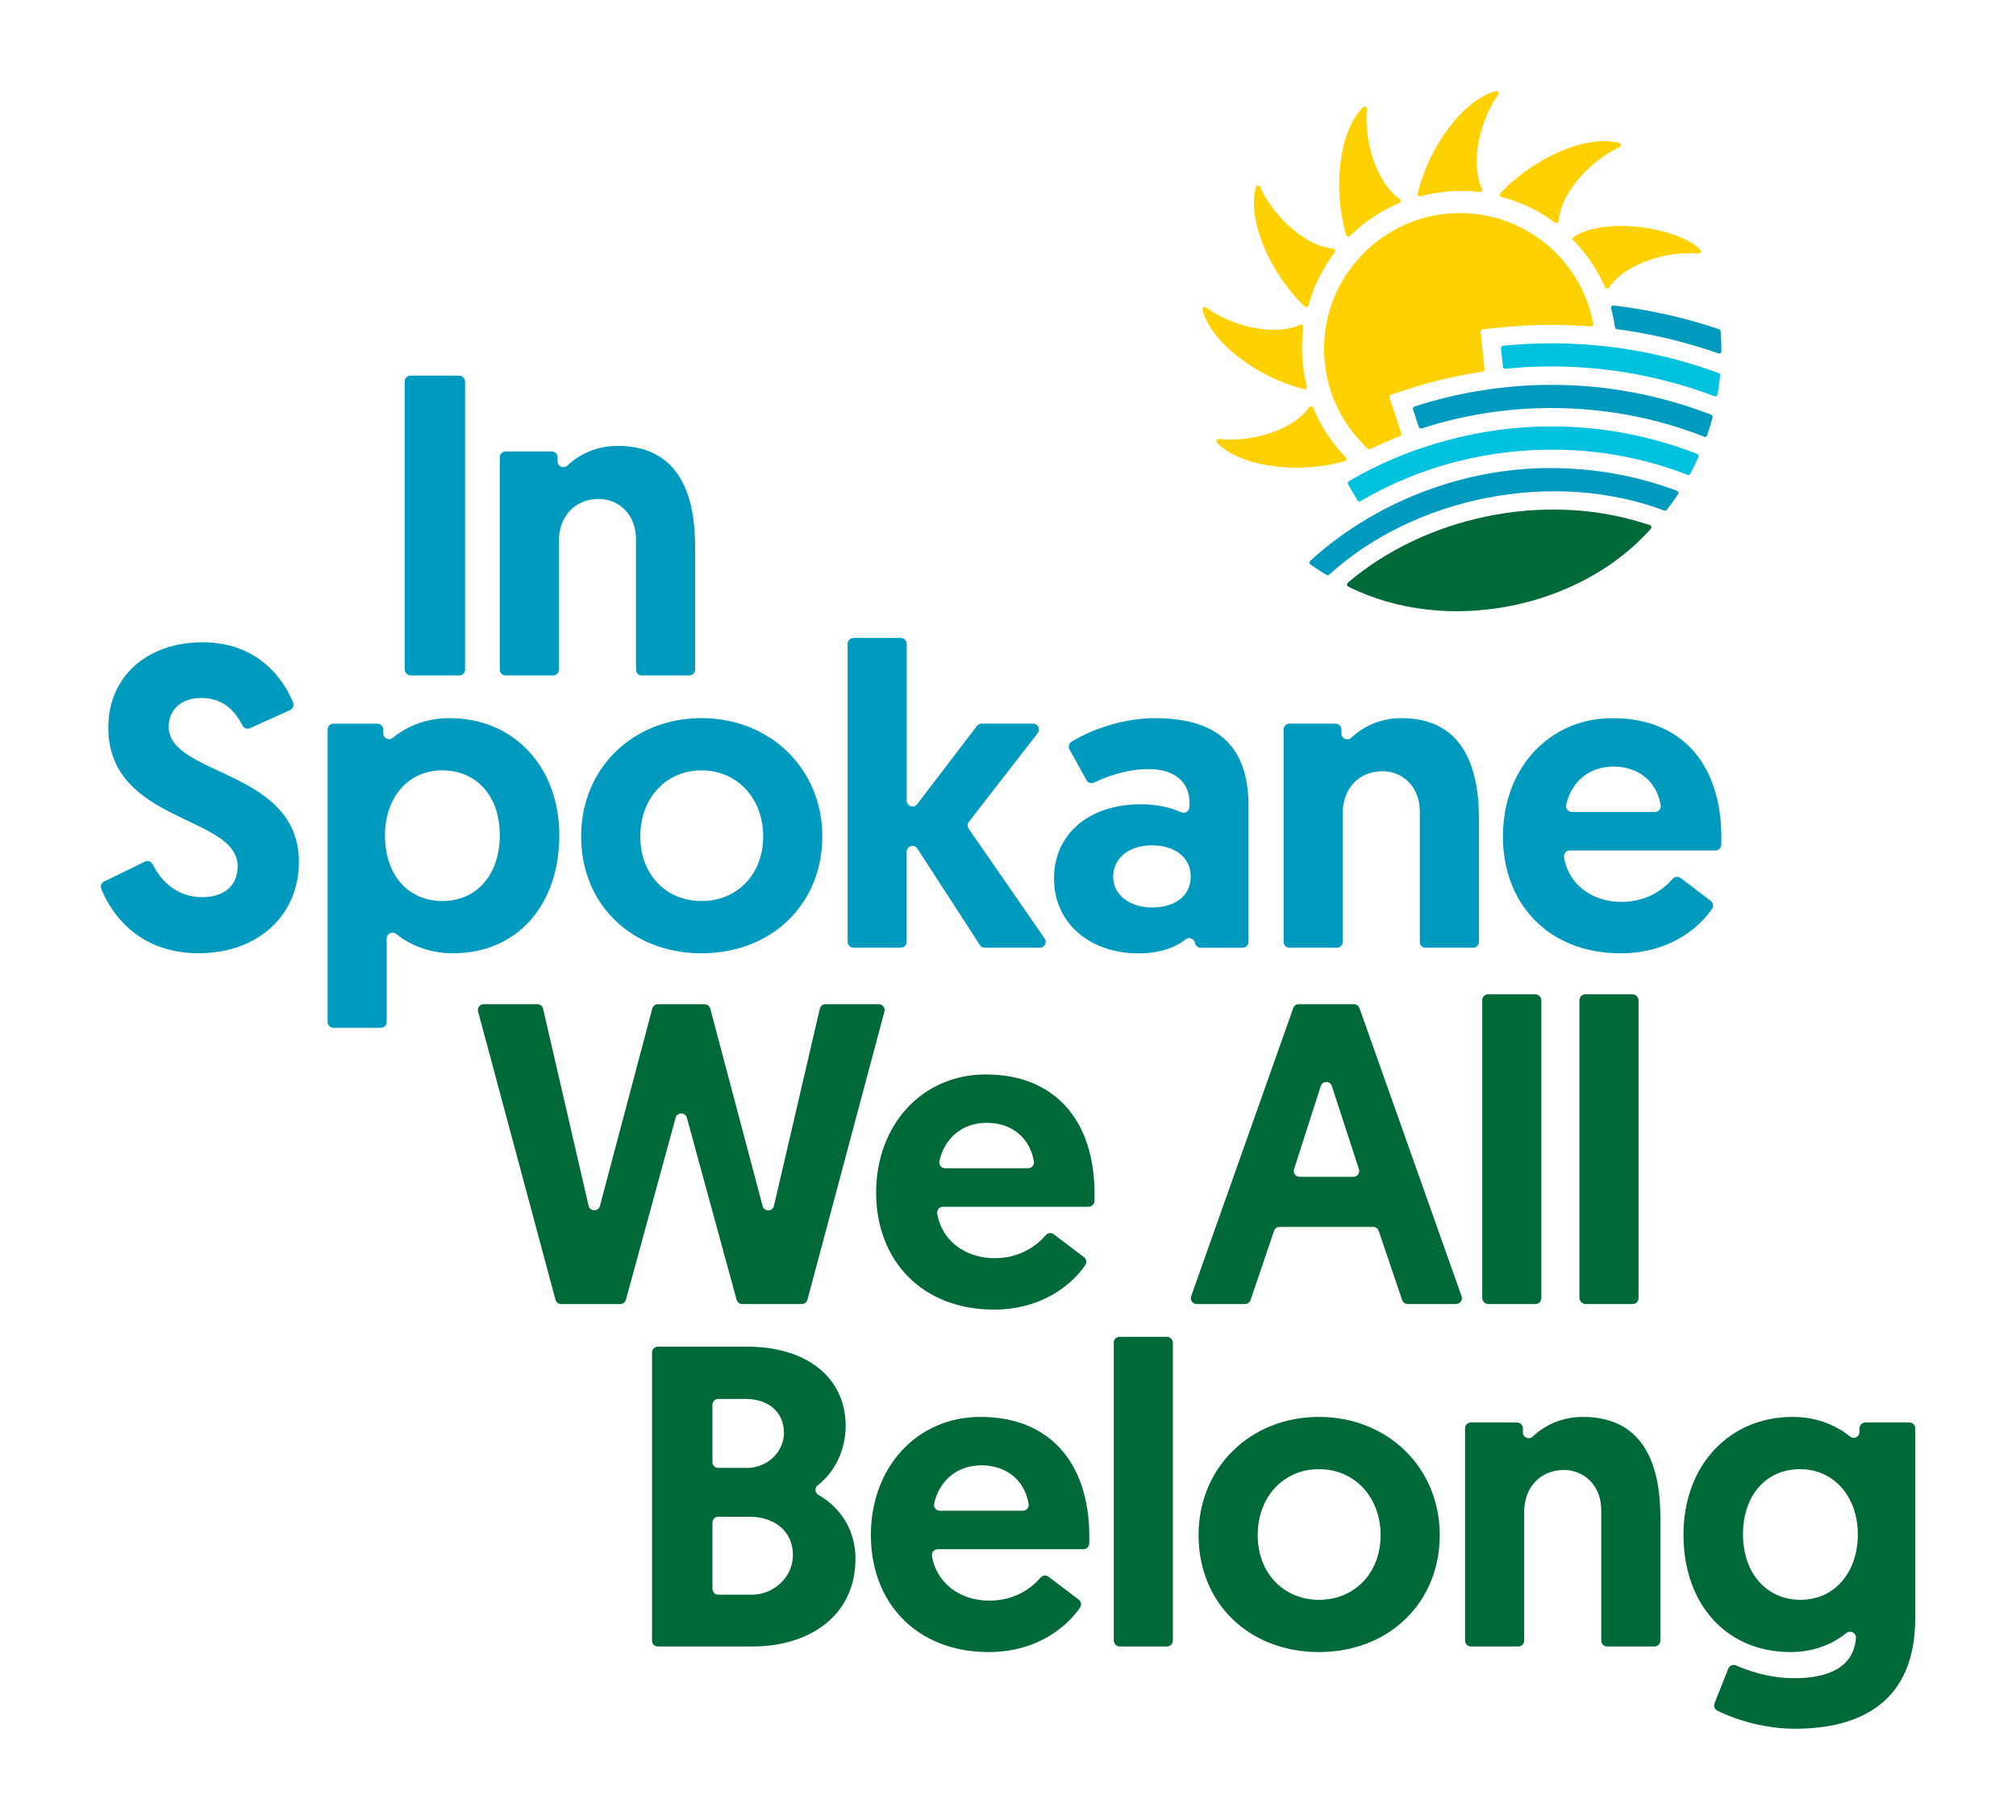 <?xml version="1.0" encoding="UTF-8"?><svg id="Layer_1" xmlns="http://www.w3.org/2000/svg" viewBox="0 0 495 446.82"><path d="M422.66,86.23c.02-1.64-.06-3.28-.18-4.9-.02-.23-.17-.43-.39-.5-8.32-2.8-16.99-4.77-25.89-5.83-.4-.05-.72.33-.61.72.4,1.51.72,3.05.94,4.63.03.25.23.44.48.48,8.49,1.11,16.83,3.11,24.9,5.94.36.13.75-.13.76-.52Z" fill="#009abe" stroke-width="0"/><path d="M335.82,110.15c.17.16.42.19.63.09,2.39-1.15,4.83-2.19,7.29-3.15.28-.11.43-.41.33-.7l-2.89-8.74c-.1-.3.06-.62.36-.72l3.77-1.24c6.09-2.01,12.36-3.49,18.71-4.45.3-.04.51-.31.48-.61l-.96-9.15c-.03-.31.19-.59.5-.62l3.95-.41c4.32-.45,8.71-.68,13.03-.68,3.21,0,6.4.14,9.58.39.37.03.68-.3.61-.67-3.02-16.15-17.68-28.19-34.93-27.1-16.33,1.03-29.69,14.09-31.06,30.39-.91,10.83,3.36,20.68,10.6,27.38Z" fill="#ffd100" stroke-width="0"/><path d="M421.72,96.85c.26-1.53.47-3.08.63-4.65.03-.26-.13-.51-.38-.6-12.85-4.73-26.66-7.3-40.94-7.3-3.96,0-7.96.2-11.98.6-.31.03-.55.32-.51.63l.47,4.51c.03.31.31.53.62.5,17.37-1.77,35.1.58,51.33,6.75.33.13.7-.08.76-.43Z" fill="#00c1de" stroke-width="0"/><path d="M419.16,106.89c.5-1.43.95-2.89,1.34-4.37.08-.28-.08-.58-.35-.69-12.23-4.74-25.44-7.33-39.13-7.33-11.31-.03-23.11,1.86-33.72,5.32-.3.1-.46.42-.36.72l1.42,4.3c.1.29.41.45.71.36,22.37-7.3,47.44-6.63,69.35,2.03.3.12.64-.03.74-.34Z" fill="#009abe" stroke-width="0"/><path d="M415.02,116.34c.72-1.34,1.39-2.72,2.02-4.12.13-.3-.01-.65-.32-.77-11.15-4.35-23.22-6.74-35.71-6.74-17.44-.08-35.36,4.9-49.81,13.44-.27.16-.36.51-.2.78l2.31,3.91c.16.27.5.36.77.2,23.93-14.13,54.39-16.59,80.23-6.45.27.1.57,0,.71-.26Z" fill="#00c1de" stroke-width="0"/><path d="M380.99,114.93c-22.04-.15-43.88,8.68-59.29,22.79-.27.25-.24.69.06.9,1.28.9,2.6,1.74,3.95,2.55.21.13.49.1.67-.07,20.99-19.14,55.09-25.95,82.25-15.74.23.09.49.02.65-.18.96-1.24,1.87-2.51,2.74-3.82.2-.31.07-.73-.28-.86-9.64-3.6-20.01-5.56-30.74-5.56Z" fill="#009abe" stroke-width="0"/><path d="M405.33,129.85c.27-.3.14-.8-.25-.93-.59-.19-1.18-.38-1.78-.55-24.6-7.69-53.49-1.37-72.36,14.71-.31.26-.25.77.12.96,24.05,12.05,56.85,5.43,74.27-14.19Z" fill="#006938" stroke-width="0"/><path d="M386.4,58.12c-.31.19-.34.62-.09.88,3.24,3.31,5.89,7.19,7.77,11.47.18.4.73.48.98.12,4.26-6.2,14.88-9.01,21.95-8.33.53.05.84-.59.46-.96-4.65-4.96-22.47-8.5-31.06-3.17Z" fill="#ffd100" stroke-width="0"/><path d="M330.16,113.25c.42-.12.54-.64.24-.95-3.38-3.51-6.1-7.63-7.96-12.17-.17-.41-.71-.49-.97-.13-4.41,6.09-15.1,8.63-22.15,7.78-.53-.06-.86.56-.49.95,5.71,5.91,19.78,7.75,31.32,4.53Z" fill="#ffd100" stroke-width="0"/><path d="M320.2,95.56c.42.11.79-.28.68-.7-1.2-4.72-1.5-9.65-.86-14.52.06-.44-.37-.78-.78-.6-6.85,3.09-17.39,0-23.08-4.24-.43-.32-1.03.07-.9.59,2.03,7.96,13.32,16.54,24.93,19.47Z" fill="#ffd100" stroke-width="0"/><path d="M327.35,61.05c-7.48-.71-15.09-8.63-17.93-15.14-.21-.49-.93-.45-1.07.06-2.19,7.92,3.35,20.97,11.97,29.28.31.3.82.15.94-.27,1.31-4.69,3.49-9.12,6.46-13.03.27-.35.06-.86-.38-.9Z" fill="#ffd100" stroke-width="0"/><path d="M334.68,26.33c-5.84,5.78-7.52,19.87-4.15,31.37.12.41.64.54.95.23,3.47-3.43,7.56-6.19,12.08-8.1.41-.17.48-.72.12-.97-6.14-4.33-8.81-15-8.04-22.05.06-.54-.6-.83-.95-.48Z" fill="#ffd100" stroke-width="0"/><path d="M367.26,22.36c-7.93,2.13-16.38,13.52-19.17,25.16-.1.42.29.78.71.67,4.71-1.25,9.63-1.62,14.51-1.04.44.05.78-.38.59-.78-3.17-6.81-.21-17.38,3.96-23.13.32-.45-.1-1.02-.6-.89Z" fill="#ffd100" stroke-width="0"/><path d="M397.53,35.09c-7.94-2.09-20.93,3.6-29.13,12.33-.3.31-.14.83.28.94,4.71,1.25,9.16,3.38,13.11,6.3.35.26.86.05.9-.39.62-7.49,8.45-15.19,14.92-18.11.49-.22.44-.93-.08-1.07Z" fill="#ffd100" stroke-width="0"/><rect x="99.37" y="92.23" width="14.83" height="73.62" rx="1.43" ry="1.43" fill="#009abe" stroke-width="0"/><path d="M124.15,165.85h11.65c.79,0,1.43-.64,1.43-1.43v-31.59c0-5.89,3.79-10.31,9.78-10.31,4.94,0,9.15,3.79,9.15,9.89v32.01c0,.79.64,1.43,1.43,1.43h11.65c.79,0,1.43-.64,1.43-1.43v-30.33c0-11.67-3.37-24.61-19.04-24.61-5.27,0-9.51,2.17-12.3,4.82-.92.87-2.42.24-2.42-1.02v-1c0-.79-.64-1.43-1.43-1.43h-11.34c-.79,0-1.43.64-1.43,1.43v52.14c0,.79.64,1.43,1.43,1.43Z" fill="#009abe" stroke-width="0"/><path d="M41.42,178.43c0-4,2.94-7.05,7.99-7.05,5.68,0,8.48,3.55,10.14,6.77.35.68,1.16.97,1.86.65l9.82-4.45c.7-.32,1.03-1.12.74-1.83-2.27-5.62-8.52-14.81-22.24-14.81s-23.14,8.52-23.14,20.93c0,23.56,31.76,21.46,31.76,34.08,0,4.73-3.26,7.57-8.73,7.57-6.04,0-9.98-3.76-12.15-8.09-.35-.69-1.19-.97-1.89-.63l-10.02,4.88c-.68.33-.99,1.13-.7,1.83,2.53,6.16,9.19,15.78,23.92,15.78s24.61-9.47,24.61-22.4c0-22.82-31.97-21.03-31.97-33.24Z" fill="#009abe" stroke-width="0"/><path d="M137.34,205.15c0-16.83-11.15-28.82-26.93-28.82-6.62,0-11.29,2.63-13.98,4.84-.93.76-2.32.09-2.32-1.12v-.92c0-.79-.64-1.43-1.43-1.43h-10.81c-.79,0-1.43.64-1.43,1.43v71.81c0,.79.64,1.43,1.43,1.43h11.65c.79,0,1.43-.64,1.43-1.43v-20.5c0-1.2,1.38-1.88,2.32-1.12,2.67,2.16,7.34,4.75,13.98,4.75,15.78,0,26.08-11.89,26.08-28.92ZM108.62,221.24c-7.99,0-14.09-5.89-14.09-16.2,0-8.73,5.26-15.88,14.09-15.88,8.2,0,14.09,6.1,14.09,15.88s-5.68,16.2-14.09,16.2Z" fill="#009abe" stroke-width="0"/><path d="M172.25,234.07c17.25,0,29.66-12.1,29.66-28.71s-12.83-29.03-29.66-29.03-29.56,12.3-29.56,29.03,12.41,28.71,29.56,28.71ZM172.25,189.16c8.73,0,15.14,6.84,15.14,16.2s-6.42,15.88-15.14,15.88-15.04-6.52-15.04-15.88,6.31-16.2,15.04-16.2Z" fill="#009abe" stroke-width="0"/><path d="M209.54,232.7h11.65c.79,0,1.43-.64,1.43-1.43v-22.12c0-1.43,1.86-1.98,2.63-.78l15.35,23.68c.26.41.72.65,1.2.65h13.53c1.16,0,1.83-1.3,1.18-2.25l-18.67-26.97c-.36-.51-.34-1.2.05-1.69l16.92-21.79c.73-.94.06-2.31-1.13-2.31h-12.67c-.45,0-.87.21-1.14.56l-14.67,19.21c-.83,1.09-2.57.5-2.57-.87v-38.51c0-.79-.64-1.43-1.43-1.43h-11.65c-.79,0-1.43.64-1.43,1.43v73.18c0,.79.64,1.43,1.43,1.43Z" fill="#009abe" stroke-width="0"/><path d="M293.38,231.41l.06.23c.17.63.73,1.07,1.38,1.07h10.3c.79,0,1.43-.64,1.43-1.43v-33.38c0-12.31-5.26-21.56-22.93-21.56-7.79,0-15.48,2.7-20.5,5.77-.66.4-.89,1.25-.52,1.92l4.16,7.52c.37.67,1.19.92,1.89.59,3.86-1.83,8.46-3.29,13.4-3.29,6.42,0,9.99,3.26,9.99,8.1v1.17c0,1.03-1.05,1.74-1.99,1.32-2.32-1.04-5.76-1.96-9.9-1.96-12.83,0-21.35,7.36-21.35,18.2,0,11.57,9.47,18.41,20.61,18.41,5.2,0,8.98-1.29,11.73-3.45.8-.62,1.97-.19,2.23.78ZM282.89,222.82c-5.47,0-9.57-3.05-9.57-7.57s3.89-7.68,9.47-7.68,9.57,2.84,9.57,7.68-4,7.57-9.47,7.57Z" fill="#009abe" stroke-width="0"/><path d="M350.05,232.7h11.65c.79,0,1.43-.64,1.43-1.43v-30.33c0-11.67-3.37-24.61-19.04-24.61-5.27,0-9.51,2.17-12.3,4.82-.92.87-2.42.24-2.42-1.02v-1.01c0-.79-.64-1.43-1.43-1.43h-11.34c-.79,0-1.43.64-1.43,1.43v52.15c0,.79.64,1.43,1.43,1.43h11.65c.79,0,1.43-.64,1.43-1.43v-31.59c0-5.89,3.79-10.31,9.78-10.31,4.94,0,9.15,3.79,9.15,9.89v32.02c0,.79.64,1.43,1.43,1.43Z" fill="#009abe" stroke-width="0"/><path d="M385.45,208.83h35.76c.78,0,1.41-.62,1.43-1.39.02-.59.02-1.17.02-1.76,0-17.99-9.68-29.34-26.71-29.34-15.67,0-26.93,12.41-26.93,29.03s11.25,28.71,28.92,28.71c12.45,0,19.67-6.81,22.45-10.96.42-.62.25-1.46-.34-1.92l-7.41-5.62c-.62-.47-1.48-.35-1.98.24-2.03,2.38-6.11,5.63-12.51,5.63-7.47,0-13.07-4.48-14.13-10.96-.14-.87.54-1.66,1.42-1.66ZM384.55,197.64c1.2-5.45,5.41-9.42,11.61-9.42s10.63,3.7,11.6,9.48c.15.87-.54,1.67-1.42,1.67h-20.38c-.91,0-1.6-.84-1.41-1.73Z" fill="#009abe" stroke-width="0"/><path d="M168.65,274.45l12.21,44.69c.17.62.74,1.05,1.38,1.05h14.64c.65,0,1.22-.44,1.38-1.06l18.9-70.76c.24-.91-.44-1.8-1.38-1.8h-13.09c-.67,0-1.24.46-1.39,1.11l-11.27,48.41c-.34,1.45-2.39,1.48-2.78.04l-12.86-48.49c-.17-.63-.73-1.06-1.38-1.06h-11.47c-.65,0-1.22.44-1.38,1.06l-12.86,48.47c-.38,1.44-2.44,1.41-2.78-.04l-11.17-48.38c-.15-.65-.73-1.11-1.39-1.11h-13.19c-.94,0-1.63.89-1.38,1.8l19,70.76c.17.63.73,1.06,1.38,1.06h14.53c.65,0,1.21-.43,1.38-1.05l12.21-44.7c.38-1.41,2.38-1.41,2.76,0Z" fill="#006938" stroke-width="0"/><path d="M242.05,263.82c-15.67,0-26.93,12.41-26.93,29.03s11.25,28.71,28.92,28.71c12.45,0,19.67-6.81,22.45-10.96.42-.62.25-1.46-.34-1.92l-7.41-5.62c-.62-.47-1.48-.35-1.98.24-2.03,2.38-6.11,5.63-12.51,5.63-7.47,0-13.07-4.48-14.13-10.96-.14-.87.54-1.66,1.42-1.66h35.76c.78,0,1.41-.62,1.43-1.39.02-.59.02-1.17.02-1.76,0-17.99-9.68-29.34-26.71-29.34ZM252.44,286.85h-20.38c-.91,0-1.6-.84-1.41-1.73,1.2-5.45,5.41-9.42,11.61-9.42s10.63,3.7,11.6,9.48c.15.87-.54,1.67-1.42,1.67Z" fill="#006938" stroke-width="0"/><path d="M333.78,247.52c-.2-.57-.74-.95-1.35-.95h-13.54c-.61,0-1.15.38-1.35.95l-25.07,70.76c-.33.93.36,1.91,1.35,1.91h11.88c.61,0,1.16-.39,1.36-.97l5.76-16.99c.2-.58.74-.97,1.36-.97h22.98c.61,0,1.16.39,1.36.97l5.76,16.99c.2.58.74.97,1.36.97h11.88c.99,0,1.68-.98,1.35-1.91l-25.07-70.76ZM332.31,288.96h-13.21c-.97,0-1.66-.95-1.36-1.87l6.56-20.42c.42-1.32,2.29-1.33,2.72,0l6.65,20.42c.3.92-.39,1.87-1.36,1.87Z" fill="#006938" stroke-width="0"/><rect x="363.94" y="244.15" width="14.51" height="76.04" rx="1.43" ry="1.43" fill="#006938" stroke-width="0"/><rect x="387.81" y="244.15" width="14.51" height="76.04" rx="1.43" ry="1.43" fill="#006938" stroke-width="0"/><path d="M200.98,367.08c-.88-.5-1.03-1.74-.23-2.35,4.24-3.26,6.89-8.73,6.89-14.61,0-11.89-9.57-19.46-24.19-19.46h-21.92c-.79,0-1.43.64-1.43,1.43v70.76c0,.79.64,1.43,1.43,1.43h23.28c13.57,0,25.24-7.26,25.24-21.56,0-6.75-3.42-12.41-9.08-15.65ZM174.93,344.93c0-.79.64-1.43,1.43-1.43h6.77c5.55,0,9.33,3.24,9.36,8.25.03,4.85-4.19,8.68-9.04,8.68h-7.09c-.79,0-1.43-.64-1.43-1.43v-14.07ZM184.56,391.56h-8.2c-.79,0-1.43-.64-1.43-1.43v-16.28c0-.79.64-1.43,1.43-1.43h7.61c5.87,0,10.54,3.23,10.72,9.1.18,5.56-4.57,10.05-10.13,10.05Z" fill="#006938" stroke-width="0"/><path d="M240.76,347.91c-15.67,0-26.93,12.41-26.93,29.03s11.25,28.71,28.92,28.71c12.45,0,19.67-6.81,22.45-10.96.42-.62.25-1.46-.34-1.92l-7.41-5.62c-.62-.47-1.48-.35-1.98.24-2.03,2.38-6.11,5.63-12.51,5.63-7.47,0-13.07-4.48-14.13-10.96-.14-.87.54-1.66,1.42-1.66h35.76c.78,0,1.41-.62,1.43-1.39.02-.59.02-1.17.02-1.76,0-17.99-9.68-29.34-26.71-29.34ZM251.15,370.95h-20.38c-.91,0-1.6-.84-1.41-1.73,1.2-5.45,5.41-9.42,11.61-9.42s10.63,3.7,11.6,9.48c.15.87-.54,1.67-1.42,1.67Z" fill="#006938" stroke-width="0"/><rect x="273.47" y="328.24" width="14.51" height="76.04" rx="1.43" ry="1.43" fill="#006938" stroke-width="0"/><path d="M323.85,347.91c-16.72,0-29.56,12.3-29.56,29.03s12.41,28.71,29.56,28.71,29.66-12.1,29.66-28.71-12.83-29.03-29.66-29.03ZM323.85,392.82c-8.62,0-15.04-6.52-15.04-15.88s6.31-16.2,15.04-16.2,15.14,6.84,15.14,16.2-6.42,15.88-15.14,15.88Z" fill="#006938" stroke-width="0"/><path d="M388.64,347.91c-5.27,0-9.51,2.17-12.3,4.82-.92.87-2.42.24-2.42-1.02v-1c0-.79-.64-1.43-1.43-1.43h-11.33c-.79,0-1.43.64-1.43,1.43v52.14c0,.79.64,1.43,1.43,1.43h11.65c.79,0,1.43-.64,1.43-1.43v-31.59c0-5.89,3.79-10.31,9.78-10.31,4.94,0,9.15,3.79,9.15,9.89v32.01c0,.79.64,1.43,1.43,1.43h11.65c.79,0,1.43-.64,1.43-1.43v-30.33c0-11.67-3.37-24.61-19.04-24.61Z" fill="#006938" stroke-width="0"/><path d="M468.82,349.28h-10.81c-.79,0-1.43.64-1.43,1.43v.9c0,1.2-1.39,1.88-2.32,1.12-2.74-2.24-7.47-4.82-14.09-4.82-15.67,0-26.82,11.99-26.82,28.92s10.41,28.82,26.29,28.82c6.52,0,11.08-2.54,13.7-4.65.99-.8,2.45-.05,2.36,1.22-.05.62-.13,1.21-.25,1.67-1.42,6.3-7.89,8.18-14.85,8.18-6.25,0-11.64-1.93-14.34-3.14-.74-.33-1.6.03-1.9.78l-3.38,8.52c-.28.7.04,1.48.71,1.82,4.94,2.45,12.02,4.43,19.01,4.43,16.2,0,29.56-6.63,29.56-27.14v-46.63c0-.79-.64-1.43-1.43-1.43ZM442.06,392.82c-8.2,0-14.09-6.42-14.09-16.09s5.78-15.99,13.99-15.99,14.2,6.63,14.2,15.99-5.68,16.09-14.09,16.09Z" fill="#006938" stroke-width="0"/></svg>